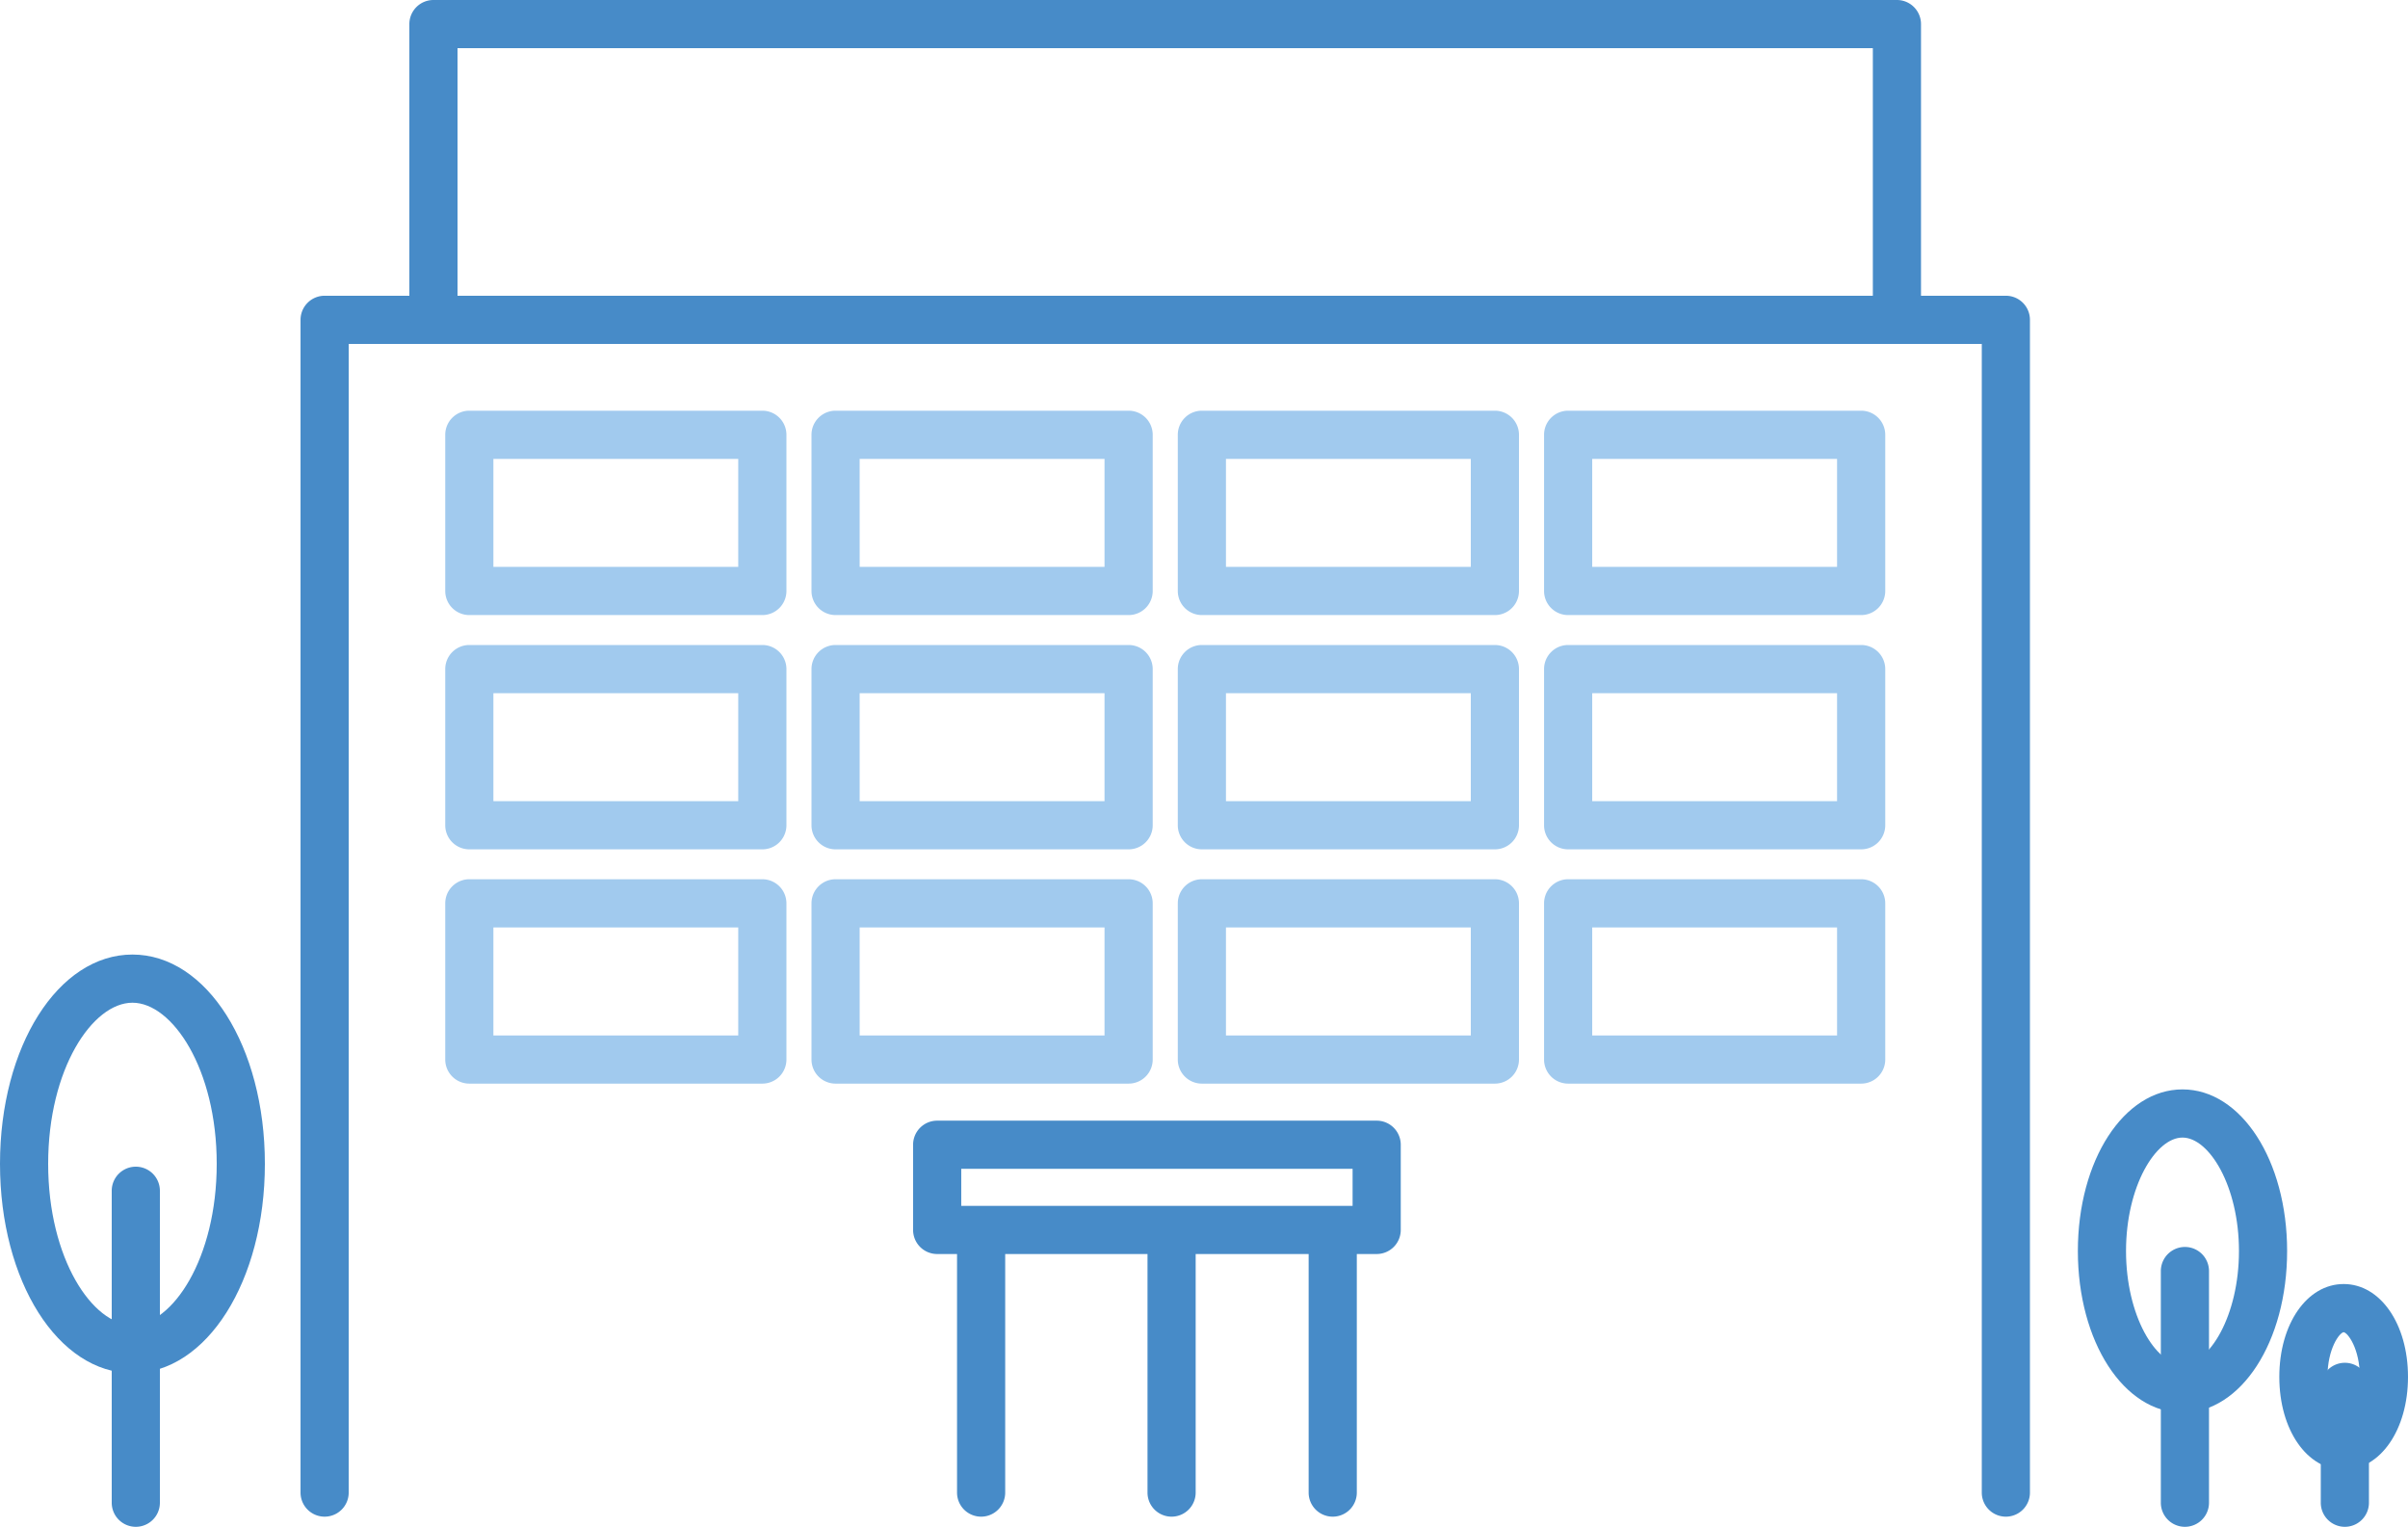 <svg id="_1" data-name="1" xmlns="http://www.w3.org/2000/svg" xmlns:xlink="http://www.w3.org/1999/xlink" width="100" height="63.392" viewBox="0 0 100 63.392">
  <defs>
    <clipPath id="clip-path">
      <rect id="Rectangle_4" data-name="Rectangle 4" width="100" height="63.392" fill="none"/>
    </clipPath>
  </defs>
  <g id="Group_12" data-name="Group 12" clip-path="url(#clip-path)">
    <path id="Path_45" data-name="Path 45" d="M83.3,62.971a1,1,0,0,1-1-1V14.279H14.481V61.971a1,1,0,0,1-2,0V13.279a1,1,0,0,1,1-1H83.3a1,1,0,0,1,1,1V61.971a1,1,0,0,1-1,1" transform="translate(0 0)" fill="#478bc8"/>
    <path id="Path_46" data-name="Path 46" d="M78.776,14.041a1,1,0,0,1-1-1V2H19V13.041a1,1,0,0,1-2,0V1a1,1,0,0,1,1-1H78.776a1,1,0,0,1,1,1V13.041a1,1,0,0,1-1,1" transform="translate(0 0)" fill="#478bc8"/>
    <path id="Path_47" data-name="Path 47" d="M31.659,25.537H19.49a1,1,0,0,1-1-1V18.052a1,1,0,0,1,1-1H31.659a1,1,0,0,1,1,1v6.485a1,1,0,0,1-1,1m-11.169-2H30.658V19.053H20.49Z" transform="translate(0 0)" fill="#a1caee"/>
    <path id="Path_48" data-name="Path 48" d="M31.659,35.264H19.49a1,1,0,0,1-1-1V27.78a1,1,0,0,1,1-1H31.659a1,1,0,0,1,1,1v6.484a1,1,0,0,1-1,1m-11.169-2H30.658V28.78H20.49Z" transform="translate(0 0)" fill="#a1caee"/>
    <path id="Path_49" data-name="Path 49" d="M31.659,44.991H19.49a1,1,0,0,1-1-1V37.506a1,1,0,0,1,1-1H31.659a1,1,0,0,1,1,1v6.485a1,1,0,0,1-1,1m-11.169-2H30.658V38.507H20.49Z" transform="translate(0 0)" fill="#a1caee"/>
    <path id="Path_50" data-name="Path 50" d="M46.87,25.537H34.7a1,1,0,0,1-1-1V18.052a1,1,0,0,1,1-1H46.87a1,1,0,0,1,1,1v6.485a1,1,0,0,1-1,1m-11.169-2H45.869V19.053H35.7Z" transform="translate(0 0)" fill="#a1caee"/>
    <path id="Path_51" data-name="Path 51" d="M46.87,35.264H34.7a1,1,0,0,1-1-1V27.78a1,1,0,0,1,1-1H46.87a1,1,0,0,1,1,1v6.484a1,1,0,0,1-1,1m-11.169-2H45.869V28.78H35.7Z" transform="translate(0 0)" fill="#a1caee"/>
    <path id="Path_52" data-name="Path 52" d="M46.87,44.991H34.7a1,1,0,0,1-1-1V37.506a1,1,0,0,1,1-1H46.87a1,1,0,0,1,1,1v6.485a1,1,0,0,1-1,1m-11.169-2H45.869V38.507H35.7Z" transform="translate(0 0)" fill="#a1caee"/>
    <path id="Path_53" data-name="Path 53" d="M62.08,25.537H49.912a1,1,0,0,1-1-1V18.052a1,1,0,0,1,1-1H62.08a1,1,0,0,1,1,1v6.485a1,1,0,0,1-1,1m-11.168-2H61.08V19.053H50.912Z" transform="translate(0 0)" fill="#a1caee"/>
    <path id="Path_54" data-name="Path 54" d="M62.08,35.264H49.912a1,1,0,0,1-1-1V27.78a1,1,0,0,1,1-1H62.08a1,1,0,0,1,1,1v6.484a1,1,0,0,1-1,1m-11.168-2H61.08V28.78H50.912Z" transform="translate(0 0)" fill="#a1caee"/>
    <path id="Path_55" data-name="Path 55" d="M62.08,44.991H49.912a1,1,0,0,1-1-1V37.506a1,1,0,0,1,1-1H62.08a1,1,0,0,1,1,1v6.485a1,1,0,0,1-1,1m-11.168-2H61.08V38.507H50.912Z" transform="translate(0 0)" fill="#a1caee"/>
    <path id="Path_56" data-name="Path 56" d="M77.291,25.537H65.122a1,1,0,0,1-1-1V18.052a1,1,0,0,1,1-1H77.291a1,1,0,0,1,1,1v6.485a1,1,0,0,1-1,1m-11.169-2H76.29V19.053H66.122Z" transform="translate(0 0)" fill="#a1caee"/>
    <path id="Path_57" data-name="Path 57" d="M77.291,35.264H65.122a1,1,0,0,1-1-1V27.78a1,1,0,0,1,1-1H77.291a1,1,0,0,1,1,1v6.484a1,1,0,0,1-1,1m-11.169-2H76.29V28.78H66.122Z" transform="translate(0 0)" fill="#a1caee"/>
    <path id="Path_58" data-name="Path 58" d="M77.291,44.991H65.122a1,1,0,0,1-1-1V37.506a1,1,0,0,1,1-1H77.291a1,1,0,0,1,1,1v6.485a1,1,0,0,1-1,1m-11.169-2H76.29V38.507H66.122Z" transform="translate(0 0)" fill="#a1caee"/>
    <path id="Path_59" data-name="Path 59" d="M57.171,52.066H38.919a1,1,0,0,1-1-1V47.529a1,1,0,0,1,1-1H57.171a1,1,0,0,1,1,1v3.537a1,1,0,0,1-1,1m-17.252-2H56.171V48.529H39.919Z" transform="translate(0 0)" fill="#478bc8"/>
    <path id="Path_60" data-name="Path 60" d="M55.346,62.971a1,1,0,0,1-1-1V51.36a1,1,0,0,1,2,0V61.971a1,1,0,0,1-1,1" transform="translate(0 0)" fill="#478bc8"/>
    <path id="Path_61" data-name="Path 61" d="M40.744,62.971a1,1,0,0,1-1-1V51.36a1,1,0,0,1,2,0V61.971a1,1,0,0,1-1,1" transform="translate(0 0)" fill="#478bc8"/>
    <path id="Path_62" data-name="Path 62" d="M5.5,57.012c-3.086,0-5.5-3.817-5.5-8.691s2.417-8.689,5.5-8.689,5.5,3.816,5.5,8.689-2.418,8.691-5.5,8.691m0-15.38c-1.657,0-3.5,2.747-3.5,6.689s1.846,6.691,3.5,6.691,3.5-2.748,3.5-6.691-1.846-6.689-3.5-6.689" transform="translate(0 0)" fill="#478bc8"/>
    <path id="Path_63" data-name="Path 63" d="M5.64,63.392a1,1,0,0,1-1-1V49.44a1,1,0,0,1,2,0V62.392a1,1,0,0,1-1,1" transform="translate(0 0)" fill="#478bc8"/>
    <path id="Path_64" data-name="Path 64" d="M90.635,58.653c-2.437,0-4.345-2.948-4.345-6.711s1.908-6.711,4.345-6.711,4.345,2.948,4.345,6.711-1.908,6.711-4.345,6.711m0-11.422c-1.107,0-2.345,2.015-2.345,4.711s1.238,4.711,2.345,4.711,2.345-2.015,2.345-4.711-1.238-4.711-2.345-4.711" transform="translate(0 0)" fill="#478bc8"/>
    <path id="Path_65" data-name="Path 65" d="M90.736,63.392a1,1,0,0,1-1-1V52.773a1,1,0,0,1,2,0v9.619a1,1,0,0,1-1,1" transform="translate(0 0)" fill="#478bc8"/>
    <path id="Path_66" data-name="Path 66" d="M97.328,61.023c-1.523,0-2.672-1.657-2.672-3.856s1.149-3.855,2.672-3.855S100,54.969,100,57.167s-1.149,3.856-2.672,3.856m0-5.711c-.173.018-.672.684-.672,1.855s.5,1.838.672,1.856C97.5,59,98,58.335,98,57.167s-.5-1.835-.672-1.855" transform="translate(0 0)" fill="#478bc8"/>
    <path id="Path_67" data-name="Path 67" d="M97.378,63.392a1,1,0,0,1-1-1v-4.81a1,1,0,1,1,2,0v4.81a1,1,0,0,1-1,1" transform="translate(0 0)" fill="#478bc8"/>
    <path id="Path_68" data-name="Path 68" d="M48.654,62.971a1,1,0,0,1-1-1V51.36a1,1,0,0,1,2,0V61.971a1,1,0,0,1-1,1" transform="translate(0 0)" fill="#478bc8"/>
  </g>
</svg>
